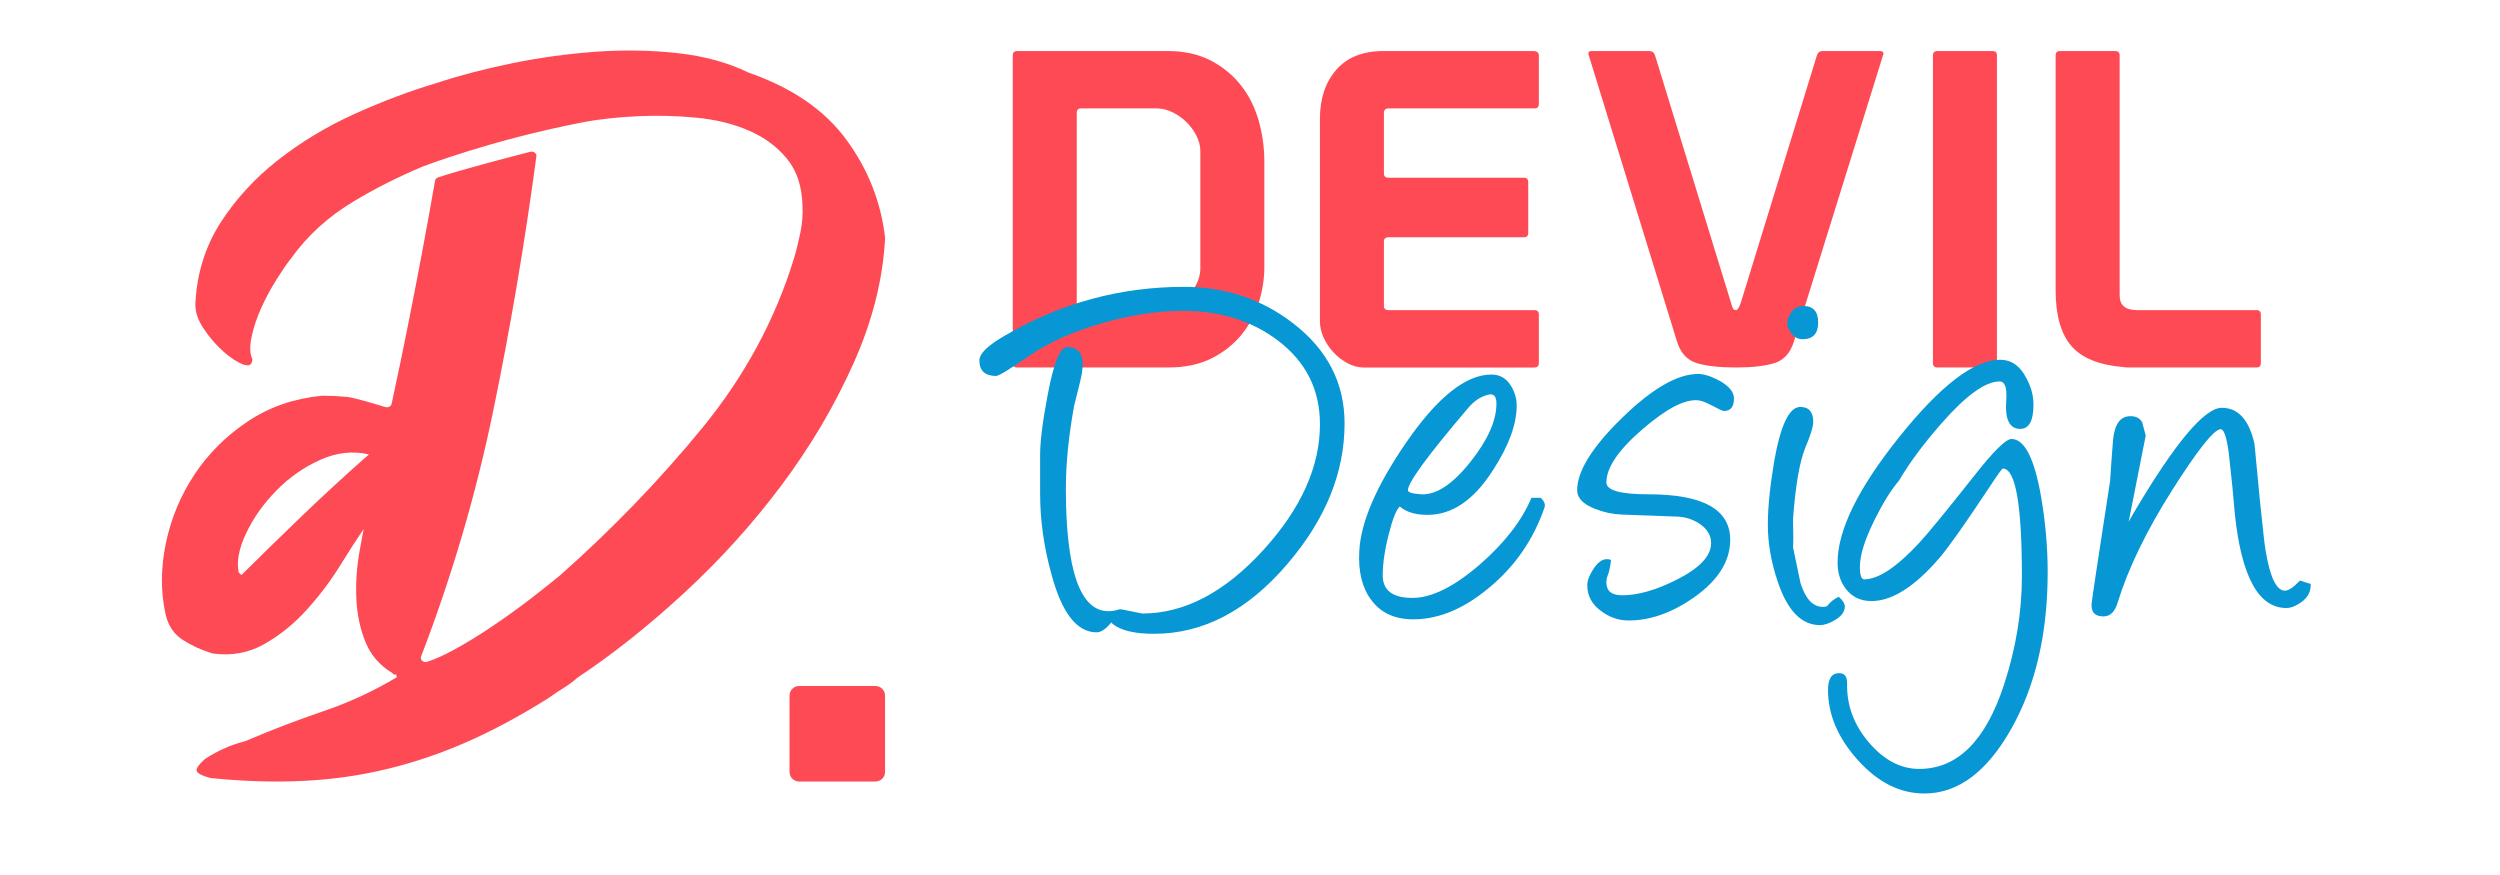 <?xml version="1.0" encoding="utf-8"?>
<!-- Generator: Adobe Illustrator 16.0.0, SVG Export Plug-In . SVG Version: 6.00 Build 0)  -->
<!DOCTYPE svg PUBLIC "-//W3C//DTD SVG 1.1 Tiny//EN" "http://www.w3.org/Graphics/SVG/1.1/DTD/svg11-tiny.dtd">
<svg version="1.1" baseProfile="tiny" id="Calque_1"
	 xmlns="http://www.w3.org/2000/svg" xmlns:xlink="http://www.w3.org/1999/xlink" x="0px" y="0px" width="200px" height="70px"
	 viewBox="0 0 200 70" xml:space="preserve">
<g>
	<path fill="#FE4A55" d="M81.021,29.045V4.437c0-0.235,0.117-0.353,0.353-0.353h12.04c1.342,0,2.5,0.259,3.478,0.777
		c0.977,0.518,1.783,1.188,2.419,2.012c0.635,0.824,1.1,1.766,1.395,2.825c0.294,1.059,0.441,2.13,0.441,3.213v8.474
		c0,0.918-0.147,1.854-0.441,2.807c-0.295,0.954-0.76,1.818-1.395,2.595c-0.636,0.777-1.436,1.407-2.401,1.889
		c-0.966,0.482-2.119,0.724-3.46,0.724H81.375C81.139,29.398,81.021,29.281,81.021,29.045z M86.141,24.456
		c0,0.235,0.118,0.353,0.353,0.353h6.32c0.376,0,0.759-0.1,1.147-0.3c0.388-0.2,0.735-0.459,1.042-0.777
		c0.306-0.317,0.553-0.67,0.741-1.059c0.188-0.388,0.283-0.782,0.283-1.183v-9.392c0-0.424-0.106-0.841-0.318-1.253
		c-0.212-0.412-0.483-0.777-0.812-1.095c-0.33-0.318-0.701-0.576-1.112-0.777c-0.412-0.2-0.83-0.3-1.253-0.3h-6.038
		c-0.235,0-0.353,0.118-0.353,0.353V24.456z"/>
	<path fill="#FE4A55" d="M105.595,9.485c0-1.601,0.436-2.901,1.307-3.901c0.869-1,2.129-1.5,3.777-1.5h11.969
		c0.307,0,0.459,0.118,0.459,0.353V8.32c0,0.235-0.117,0.353-0.354,0.353h-11.686c-0.236,0-0.354,0.129-0.354,0.388v4.802
		c0,0.236,0.117,0.353,0.354,0.353h10.838c0.236,0,0.354,0.118,0.354,0.353v4.061c0,0.235-0.117,0.353-0.354,0.353h-10.838
		c-0.236,0-0.354,0.118-0.354,0.353v5.12c0,0.235,0.117,0.353,0.354,0.353h11.686c0.236,0,0.354,0.118,0.354,0.353v3.883
		c0,0.236-0.117,0.354-0.354,0.354h-13.664c-0.422,0-0.846-0.111-1.27-0.335s-0.801-0.513-1.131-0.865
		c-0.33-0.354-0.594-0.747-0.793-1.183c-0.201-0.435-0.301-0.876-0.301-1.324V9.485z"/>
	<path fill="#FE4A55" d="M138.466,24.173c0.07,0.259,0.129,0.43,0.176,0.512s0.129,0.124,0.248,0.124
		c0.117,0,0.246-0.212,0.389-0.636l6.072-19.736c0.07-0.235,0.223-0.353,0.459-0.353h4.59c0.188,0,0.281,0.07,0.281,0.212
		l-7.166,23.02c-0.283,0.918-0.801,1.495-1.555,1.729c-0.752,0.236-1.777,0.354-3.07,0.354c-1.342,0-2.396-0.117-3.16-0.354
		c-0.766-0.234-1.289-0.812-1.572-1.729l-7.096-23.02c0-0.142,0.082-0.212,0.246-0.212h4.627c0.234,0,0.387,0.106,0.459,0.318
		L138.466,24.173z"/>
	<path fill="#FE4A55" d="M154.989,4.083h4.412c0.236,0,0.354,0.118,0.354,0.353v24.608c0,0.236-0.117,0.354-0.354,0.354h-4.412
		c-0.236,0-0.354-0.117-0.354-0.354V4.437C154.636,4.202,154.753,4.083,154.989,4.083z"/>
	<path fill="#FE4A55" d="M180.868,25.162v3.883c0,0.236-0.117,0.354-0.354,0.354h-9.709c-0.188,0-0.365,0-0.529,0
		s-0.307-0.012-0.424-0.035c-1.953-0.164-3.342-0.735-4.166-1.712c-0.824-0.977-1.236-2.454-1.236-4.431V4.437
		c0-0.235,0.117-0.353,0.354-0.353h4.414c0.234,0,0.354,0.118,0.354,0.353v19.207c0,0.776,0.459,1.165,1.377,1.165h9.566
		C180.751,24.809,180.868,24.927,180.868,25.162z"/>
</g>
<path fill="#FE4A55" d="M67.702,11.168c-1.734-2.363-4.337-4.149-7.804-5.356c-0.011-0.004-0.021-0.009-0.03-0.013
	c-1.631-0.792-3.506-1.307-5.626-1.545c-2.129-0.236-4.325-0.277-6.601-0.113c-2.272,0.167-4.515,0.476-6.726,0.93
	c-2.21,0.458-4.188,0.976-5.936,1.555c-2.195,0.655-4.412,1.489-6.648,2.503c-2.236,1.015-4.279,2.251-6.129,3.707
	c-1.849,1.456-3.372,3.125-4.575,5.003c-1.202,1.886-1.87,4.02-1.996,6.409c-0.031,0.659,0.188,1.339,0.662,2.047
	s0.999,1.312,1.579,1.827c0.575,0.51,1.105,0.856,1.584,1.034c0.474,0.174,0.718,0.036,0.739-0.423
	c-0.209-0.422-0.229-1.01-0.071-1.765c0.158-0.756,0.413-1.53,0.769-2.321c0.357-0.786,0.765-1.546,1.218-2.271
	c0.458-0.728,0.845-1.296,1.172-1.699c1.299-1.824,2.985-3.358,5.059-4.595c1.681-1.01,3.489-1.919,5.411-2.732
	c0.005,0,0.015-0.004,0.02-0.009c0.021-0.009,5.452-2.118,12.809-3.549c1.429-0.277,2.935-0.423,4.497-0.498
	c1.565-0.069,3.119-0.028,4.673,0.125c1.553,0.153,2.943,0.497,4.167,1.034c1.229,0.529,2.237,1.276,3.027,2.233
	c0.795,0.959,1.213,2.216,1.253,3.77c0.036,0.697-0.021,1.401-0.158,2.104c-0.144,0.703-0.311,1.397-0.515,2.088
	c-1.509,4.928-3.964,9.47-7.368,13.615c-3.396,4.152-7.188,8.073-11.356,11.768c-0.597,0.496-1.37,1.111-2.323,1.846
	c-0.953,0.733-1.961,1.463-3.036,2.187c-1.07,0.729-2.13,1.375-3.174,1.946c-0.751,0.41-1.45,0.721-2.093,0.932
	c-0.299,0.098-0.59-0.154-0.491-0.417c2.479-6.462,4.406-13.021,5.773-19.661c1.383-6.693,2.533-13.479,3.454-20.362
	c0.031-0.235-0.228-0.427-0.493-0.358c-1.518,0.391-5.711,1.482-7.379,2.051c-0.126,0.044-0.214,0.142-0.235,0.259
	c-0.629,3.63-1.362,7.528-2.189,11.682c-0.417,2.074-0.843,4.129-1.287,6.175c-0.043,0.199-0.284,0.32-0.507,0.252
	c-0.806-0.248-2.524-0.76-3.045-0.81c-0.677-0.063-1.33-0.095-1.962-0.095c-0.02,0-0.04,0-0.06,0.001
	c-2.225,0.215-4.201,0.898-5.931,2.053c-1.737,1.159-3.154,2.574-4.259,4.234c-1.101,1.665-1.865,3.486-2.288,5.468
	c-0.417,1.984-0.433,3.879-0.041,5.68c0.199,0.926,0.653,1.621,1.371,2.086c0.701,0.455,1.48,0.814,2.339,1.081
	c0.03,0.009,0.061,0.017,0.093,0.02c1.484,0.199,2.854-0.047,4.083-0.743c1.253-0.709,2.389-1.621,3.403-2.742
	c1.014-1.119,1.916-2.31,2.695-3.569c0.684-1.108,1.305-2.07,1.871-2.905c-0.112,0.566-0.219,1.147-0.321,1.744
	c-0.24,1.354-0.321,2.648-0.26,3.901c0.066,1.247,0.315,2.395,0.744,3.431c0.428,1.04,1.146,1.856,2.15,2.453
	c0.021,0.099,0.117,0.134,0.286,0.106l0.05,0.221c-1.814,1.094-3.765,2.002-5.859,2.714c-2.09,0.712-4.177,1.508-6.252,2.397
	c-0.016,0.006-0.034,0.011-0.051,0.017c-0.547,0.14-1.083,0.322-1.609,0.555c-0.534,0.236-1.055,0.522-1.569,0.855
	c-0.489,0.436-0.713,0.748-0.672,0.941c0.041,0.197,0.403,0.391,1.09,0.585c2.689,0.271,5.191,0.346,7.504,0.227
	c2.313-0.117,4.54-0.435,6.674-0.957c2.139-0.518,4.254-1.234,6.333-2.146c2.081-0.913,4.252-2.079,6.517-3.499
	c0.005-0.004,0.012-0.009,0.02-0.015c0.449-0.321,0.87-0.6,1.253-0.836c0.382-0.234,0.738-0.502,1.081-0.804
	c0.009-0.008,0.02-0.016,0.03-0.023c2.807-1.861,5.645-4.119,8.519-6.769c2.873-2.652,5.472-5.524,7.784-8.618
	c2.313-3.095,4.229-6.338,5.747-9.732c1.515-3.381,2.354-6.718,2.527-10.012c0-0.02,0-0.039-0.002-0.058
	C70.467,16.135,69.439,13.529,67.702,11.168z M24.28,41.156c-1.671,1.607-3.327,3.22-4.962,4.844l-0.219-0.193
	c-0.188-0.874,0.01-1.927,0.597-3.153c0.581-1.229,1.385-2.367,2.42-3.412c1.023-1.049,2.195-1.868,3.5-2.452
	c1.304-0.588,2.603-0.737,3.897-0.438C27.693,37.95,25.951,39.557,24.28,41.156z"/>
<path fill="#FE4A55" d="M70.044,62.521h-6.122c-0.419,0-0.76-0.342-0.76-0.76V55.64c0-0.416,0.341-0.759,0.76-0.759h6.122
	c0.417,0,0.76,0.343,0.76,0.759v6.122C70.804,62.18,70.461,62.521,70.044,62.521z"/>
<g>
	<path fill="#0797D5" d="M92.331,50.703c-1.543,0-2.639-0.256-3.287-0.764c-0.139-0.109-0.208-0.24-0.208-0.395
		c0-0.217,0.104-0.412,0.313-0.59c0.208-0.178,0.413-0.244,0.614-0.197c1.064,0.217,1.604,0.324,1.62,0.324
		c3.364,0,6.589-1.689,9.676-5.07c3.024-3.316,4.537-6.674,4.537-10.068c0-2.777-1.127-5.016-3.38-6.713
		c-2.083-1.574-4.614-2.361-7.593-2.361c-2.021,0-4.159,0.324-6.412,0.973c-2.33,0.663-4.282,1.535-5.856,2.615
		s-2.461,1.62-2.662,1.62c-0.895,0-1.343-0.416-1.343-1.25c0-0.54,0.687-1.203,2.061-1.99c4.444-2.593,9.213-3.889,14.306-3.889
		c3.287,0,6.188,0.965,8.704,2.894c2.762,2.114,4.145,4.791,4.145,8.032c0,3.935-1.521,7.677-4.562,11.228
		C99.822,48.836,96.266,50.703,92.331,50.703z M87.724,50.586c-1.574,0-2.778-1.551-3.611-4.652
		c-0.602-2.176-0.903-4.32-0.903-6.436v-3.102c0-1.096,0.2-2.692,0.602-4.791c0.478-2.562,0.995-3.843,1.551-3.843
		c0.833,0,1.25,0.455,1.25,1.366c0,0.447-0.091,1.011-0.273,1.689c-0.243,0.957-0.379,1.505-0.41,1.644
		c-0.44,2.423-0.66,4.63-0.66,6.62c0,6.543,1.136,9.814,3.408,9.814c0.292,0,0.598-0.055,0.921-0.162
		C88.905,49.969,88.279,50.586,87.724,50.586z"/>
	<path fill="#0797D5" d="M111.983,40.518c-0.277,0.246-0.574,0.994-0.891,2.244s-0.475,2.34-0.475,3.266
		c0,1.203,0.795,1.805,2.385,1.805c1.527,0,3.316-0.887,5.369-2.662c1.99-1.729,3.373-3.51,4.145-5.348h0.74
		c0.293,0.277,0.393,0.541,0.301,0.787c-0.895,2.594-2.393,4.746-4.49,6.459c-1.992,1.65-3.99,2.477-5.996,2.477
		c-1.48,0-2.6-0.51-3.355-1.527c-0.742-0.973-1.066-2.283-0.973-3.936c0.123-2.314,1.357-5.186,3.703-8.611
		c2.516-3.672,4.807-5.509,6.875-5.509c0.695,0,1.227,0.324,1.598,0.973c0.277,0.479,0.416,0.979,0.416,1.504
		c0,1.513-0.641,3.249-1.92,5.208c-1.514,2.361-3.25,3.541-5.209,3.541c-0.926,0-1.637-0.199-2.131-0.602L111.983,40.518z
		 M119.044,31.582c-0.586,0.139-1.119,0.494-1.598,1.065c-3.209,3.765-4.814,5.956-4.814,6.573c0,0.17,0.355,0.277,1.064,0.324
		c1.203,0.063,2.516-0.803,3.936-2.592c1.389-1.744,2.084-3.303,2.084-4.677C119.716,31.69,119.491,31.459,119.044,31.582z"/>
	<path fill="#0797D5" d="M137.909,32.879c-0.094,0-0.398-0.14-0.916-0.417c-0.516-0.277-0.906-0.424-1.168-0.439
		c-1.049-0.093-2.516,0.671-4.398,2.291c-1.945,1.667-2.916,3.095-2.916,4.282c0,0.633,1.125,0.949,3.379,0.949
		c4.352,0,6.527,1.211,6.527,3.635c0,1.713-0.963,3.248-2.887,4.605c-1.756,1.234-3.504,1.854-5.244,1.854
		c-0.771,0-1.486-0.24-2.148-0.719c-0.771-0.541-1.156-1.242-1.156-2.105c0-0.355,0.154-0.771,0.459-1.25
		c0.35-0.557,0.723-0.834,1.119-0.834c0.107,0,0.213,0.023,0.32,0.068c-0.055,0.541-0.145,0.957-0.268,1.25
		c-0.068,0.17-0.102,0.348-0.102,0.533c0,0.695,0.414,1.041,1.246,1.041c1.277,0,2.738-0.416,4.387-1.25
		c1.83-0.926,2.746-1.898,2.746-2.916c0-0.633-0.316-1.158-0.951-1.574c-0.525-0.34-1.105-0.523-1.74-0.555l-4.453-0.162
		c-0.742-0.031-1.463-0.186-2.158-0.463c-0.943-0.371-1.414-0.865-1.414-1.482c0-1.527,1.199-3.461,3.6-5.798
		c2.398-2.338,4.424-3.507,6.076-3.507c0.463,0,1.025,0.177,1.689,0.532c0.787,0.432,1.18,0.91,1.18,1.435
		C138.718,32.547,138.448,32.879,137.909,32.879z"/>
	<path fill="#0797D5" d="M145.593,50.008c-1.467,0-2.586-1.143-3.357-3.426c-0.539-1.574-0.809-3.109-0.809-4.607
		c0-1.373,0.17-3.063,0.508-5.068c0.51-2.901,1.205-4.352,2.084-4.352c0.695,0,1.041,0.401,1.041,1.203
		c0,0.371-0.215,1.065-0.646,2.084c-0.449,1.111-0.773,3.002-0.973,5.67c0.031,1.266,0.031,2.023,0,2.27
		c0.199,0.957,0.4,1.914,0.602,2.871c0.4,1.264,0.996,1.896,1.783,1.896c0.184,0,0.309-0.029,0.369-0.092
		c0.217-0.293,0.518-0.533,0.902-0.717c0.324,0.277,0.486,0.539,0.486,0.787c0,0.416-0.27,0.779-0.811,1.088
		C146.341,49.877,145.948,50.008,145.593,50.008z M144.204,27.138c-0.34,0-0.629-0.146-0.869-0.439
		c-0.238-0.293-0.357-0.571-0.357-0.834c0-0.309,0.119-0.617,0.357-0.926c0.24-0.309,0.545-0.463,0.916-0.463
		c0.801,0,1.203,0.439,1.203,1.319C145.454,26.69,145.038,27.138,144.204,27.138z"/>
	<path fill="#0797D5" d="M153.95,63.48c-1.945,0-3.717-0.887-5.313-2.662c-1.598-1.775-2.396-3.65-2.396-5.625
		c0-0.895,0.297-1.342,0.889-1.342c0.426,0,0.639,0.262,0.639,0.787c-0.047,1.758,0.533,3.344,1.74,4.756
		c1.205,1.412,2.549,2.119,4.033,2.119c3.061,0,5.326-2.262,6.795-6.783c0.941-2.887,1.414-5.764,1.414-8.635
		c0-5.74-0.51-8.611-1.527-8.611c-0.063,0-0.418,0.494-1.066,1.482c-1.928,2.916-3.264,4.807-4.004,5.67
		c-1.977,2.301-3.789,3.449-5.439,3.449c-0.881,0-1.566-0.332-2.061-0.994c-0.432-0.57-0.648-1.266-0.648-2.084
		c0-2.592,1.646-5.945,4.941-10.058s5.984-6.169,8.068-6.169c0.879,0,1.566,0.471,2.061,1.412c0.4,0.71,0.602,1.436,0.602,2.176
		c0,1.297-0.355,1.944-1.064,1.944c-0.865,0-1.236-0.778-1.111-2.338c0.061-0.972-0.115-1.458-0.533-1.458
		c-1.143,0-2.693,1.119-4.652,3.356c-1.436,1.636-2.57,3.163-3.402,4.583c-0.633,0.74-1.281,1.783-1.945,3.125
		c-0.787,1.574-1.18,2.832-1.18,3.773c0,0.664,0.115,0.996,0.346,0.996c1.127,0,2.594-0.973,4.398-2.918
		c0.664-0.709,2.139-2.508,4.422-5.393c1.527-1.945,2.516-2.918,2.963-2.918c1.033,0,1.82,1.527,2.361,4.584
		c0.355,2.068,0.533,4.09,0.533,6.064c0,4.924-0.973,9.105-2.918,12.547C158.95,61.76,156.636,63.48,153.95,63.48z"/>
	<path fill="#0797D5" d="M170.292,41.744l0.393-0.695c3.318-5.617,5.672-8.425,7.061-8.425c1.311,0,2.184,0.965,2.615,2.894
		c0.139,1.465,0.279,2.932,0.418,4.398c0.246,2.406,0.4,3.773,0.463,4.096c0.354,2.162,0.871,3.242,1.551,3.242
		c0.293,0,0.693-0.27,1.203-0.811l0.857,0.277c0.029,0.602-0.232,1.096-0.787,1.482c-0.418,0.293-0.803,0.439-1.158,0.439
		c-2.223,0-3.596-2.508-4.121-7.523c-0.092-1.188-0.254-2.816-0.486-4.885c-0.17-1.265-0.385-1.897-0.646-1.897
		c-0.525,0-1.818,1.624-3.879,4.872c-2.059,3.25-3.514,6.246-4.363,8.994c-0.217,0.74-0.594,1.111-1.135,1.111
		c-0.693,0-1.01-0.348-0.947-1.043c0.016-0.246,0.508-3.518,1.48-9.814c0.047-0.787,0.123-1.875,0.232-3.264
		c0.123-1.265,0.586-1.898,1.389-1.898c0.463,0,0.779,0.17,0.949,0.51c0.092,0.355,0.184,0.702,0.277,1.042L170.292,41.744z"/>
</g>
</svg>

